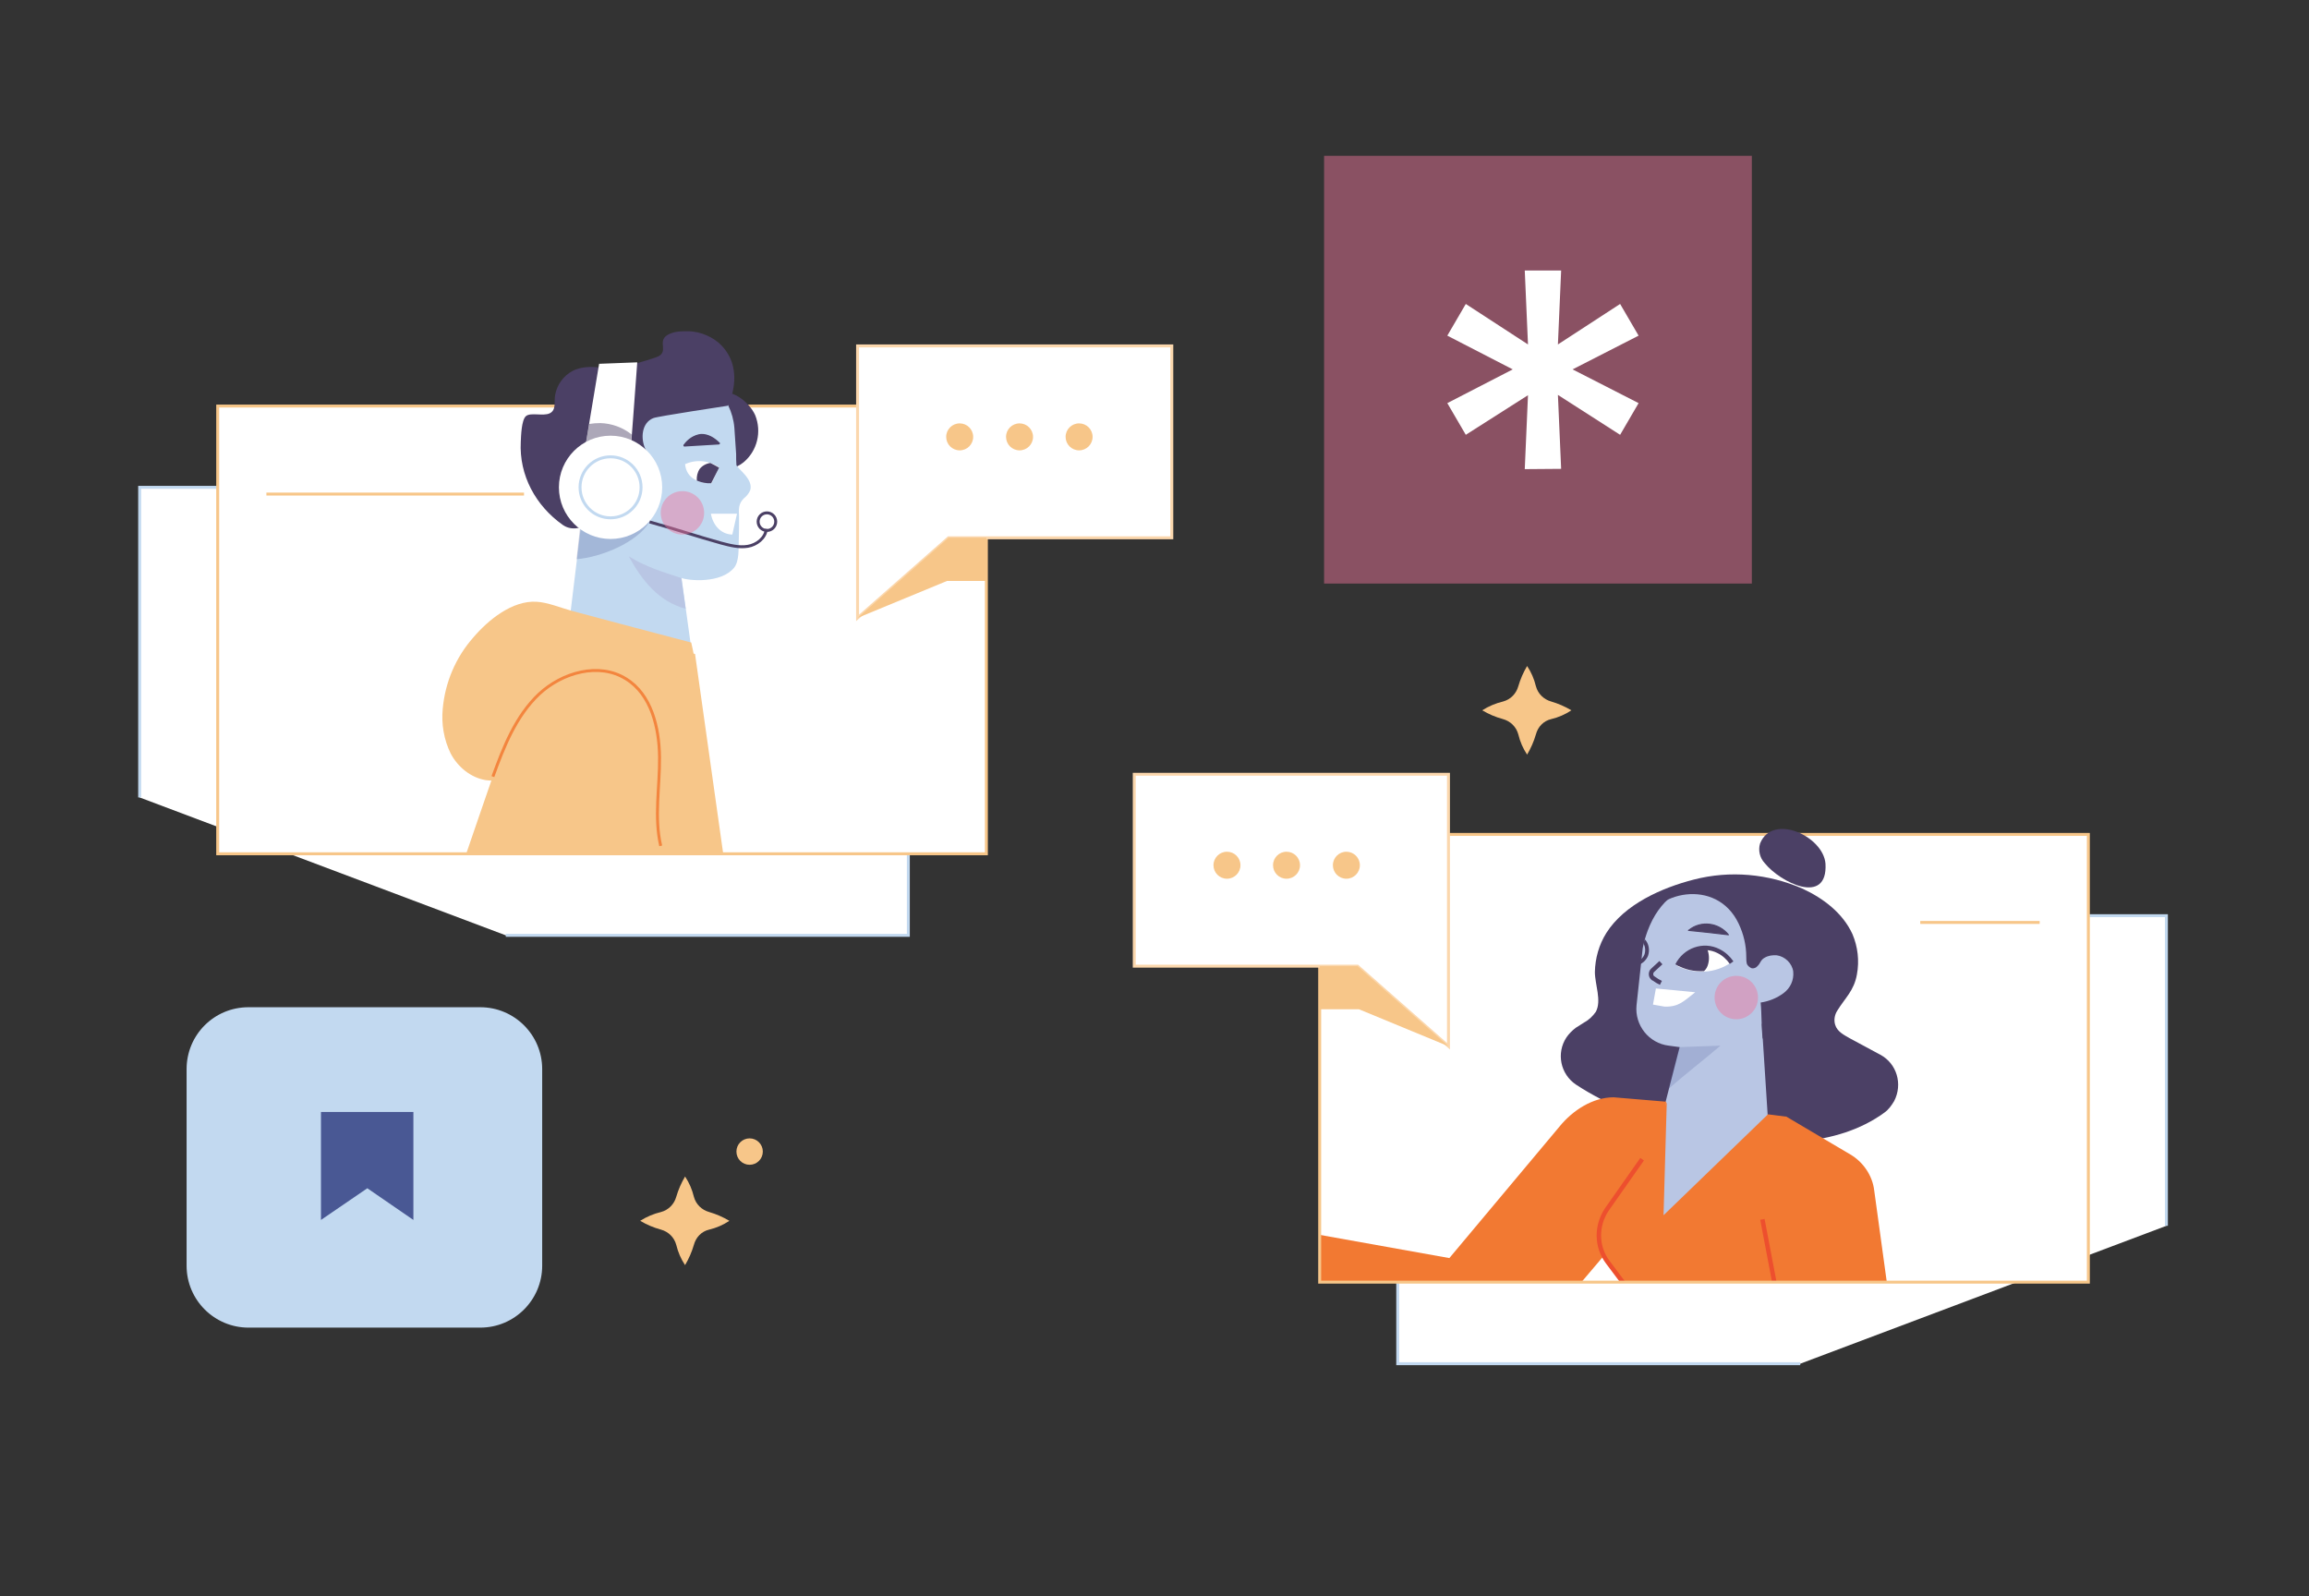 <?xml version="1.0" encoding="utf-8"?>
<!-- Generator: Adobe Illustrator 25.2.3, SVG Export Plug-In . SVG Version: 6.00 Build 0)  -->
<svg version="1.1" id="Layer_1" xmlns="http://www.w3.org/2000/svg" xmlns:xlink="http://www.w3.org/1999/xlink" x="0px" y="0px"
	 viewBox="0 0 787 544" style="enable-background:new 0 0 787 544;" xml:space="preserve">
<rect x="0" y="0" width="787" height="544" fill="#333333" stroke="none"/>
<style type="text/css">
	.st0{fill:#FFFFFF;stroke:#C2D9F0;stroke-miterlimit:10;}
	.st1{fill:#FFFFFF;stroke:#F7C689;stroke-miterlimit:10;}
	.st2{fill:#4B4065;}
	.st3{fill:#C2D9F0;}
	.st4{fill:#FFFFFF;}
	.st5{opacity:0.26;fill:#495894;enable-background:new    ;}
	.st6{opacity:0.46;fill:#4B4065;enable-background:new    ;}
	.st7{fill:#B9C6E4;}
	.st8{fill:none;stroke:#4B4065;stroke-miterlimit:10;}
	.st9{opacity:0.45;fill:#EF749B;enable-background:new    ;}
	.st10{fill:#FFFFFF;stroke:#FBD7AD;stroke-miterlimit:10;}
	.st11{fill:#F7C689;}
	.st12{fill:none;stroke:#F7C689;stroke-miterlimit:10;}
	.st13{opacity:0.85;fill:none;stroke:#F27932;stroke-miterlimit:10;enable-background:new    ;}
	.st14{clip-path:url(#XMLID_3_);fill:#4B4065;}
	.st15{clip-path:url(#XMLID_3_);fill:#B9C6E4;}
	.st16{opacity:0.21;clip-path:url(#XMLID_3_);fill:#495894;enable-background:new    ;}
	.st17{clip-path:url(#XMLID_3_);fill:#F27932;}
	.st18{clip-path:url(#XMLID_3_);fill:#FFFFFF;}
	.st19{clip-path:url(#XMLID_3_);fill:none;stroke:#4B4065;stroke-width:1.513;stroke-miterlimit:10;}
	.st20{clip-path:url(#XMLID_3_);fill:#4B4065;stroke:#4B4065;stroke-width:0.378;stroke-linejoin:round;}
	.st21{clip-path:url(#XMLID_3_);fill:none;stroke:#ED4F2E;stroke-width:1.513;stroke-miterlimit:10;}
	.st22{opacity:0.46;fill:#EF749B;enable-background:new    ;}
	.st23{fill:#495894;}
</style>
<polyline class="st0" points="47.6,271.8 47.6,166.1 309.6,166.1 309.6,318.8 172.4,318.8 "/>
<rect x="74.2" y="138.4" class="st1" width="262" height="152.6"/>
<path class="st2" d="M257.4,141.5c2.3,5.7,0.7,12.2-4,16.1c-2.5,2-5.9,3-8.8,1.7s-4.3-4.7-4.9-7.9c-0.9-4.8-1.1-14,4-16.9
	C248.8,131.6,255.4,137,257.4,141.5z"/>
<path class="st3" d="M191.9,229.8l8-66l-1.9-2c-8.2-8.4-8-21.9,0.4-30c4.1-4,9.6-6.2,15.4-6l15.8,0.4c10.9,0.3,19.8,8.8,20.7,19.6
	c0.2,3,0.4,5.9,0.6,8.9c0,1.3,0,2.5,0.1,3.8c0.3,1.2,5.9,4.8,4.7,8.6c-0.5,1.1-1.2,2-2.1,2.7c-2,1.9-1.8,3.8-1.7,6.3
	c0,2.7,0,5.4-0.1,8.1s0.2,7.1-1.6,9.3c-4.5,5.5-15.6,4.4-17.9,3.5l6.1,44.2C238.3,241.2,198.3,257.6,191.9,229.8z"/>
<path class="st2" d="M233.3,151.7c3.2-4.5,7.8-4.8,11.7-0.7C241.1,151.3,237.2,151.5,233.3,151.7z"/>
<path class="st2" d="M233.7,151.9c1.2-1.9,3.1-3.1,5.3-3.4c2.2,0.1,4.3,1.1,5.7,2.8l0.3-0.6c-3.9,0.2-7.8,0.5-11.7,0.7
	c-0.5,0-0.5,0.8,0,0.8c3.9-0.2,7.8-0.5,11.7-0.7c0.2,0,0.4-0.2,0.4-0.4c0-0.1,0-0.2-0.1-0.2c-1.7-1.7-3.9-3.1-6.4-3
	c-2.4,0.3-4.5,1.7-5.9,3.7C232.7,152,233.4,152.3,233.7,151.9z"/>
<path class="st4" d="M242.5,164.7l2.6-5.4c-3.4-2.4-7.8-2.8-11.6-1.1C234,163.3,238.5,164.7,242.5,164.7z"/>
<path class="st2" d="M245.1,159.4c-1-0.6-2-1.1-3-1.6c-1.4,0.2-2.7,0.9-3.6,2c-0.8,1.2-1.1,2.6-1,4c1.6,0.7,3.3,1,4.9,0.9
	L245.1,159.4z"/>
<path class="st2" d="M191.8,178.9c-9.2-6.5-14.9-16.9-14.3-28.3c0.1-1.9,0.2-7.5,1.8-8.8s5.8,0.1,8-0.9c2.4-1.1,1.5-4,1.9-6.2
	c0.6-3.5,2.8-6.6,6-8.3c3.6-1.8,7.6-1.4,11.4-0.9c3.4,0.3,6.8-0.2,10-1.5c1.3-0.5,6.6-1.9,7.9-2.6c3.1-1.7,0-4.7,2.4-6.8
	c1.7-1.4,4.4-1.7,6.4-1.7c4.2-0.2,8.3,1.2,11.5,3.8c9.1,7.9,4.4,19.6,3.2,21.6c0,0-23.9,3.6-25.3,4.2c-4.1,1.6-4.4,7.1-2.7,10.6
	c0.7,1.4,1.7,2.6,2.4,3.9c0.9,1.3,1.3,2.8,1.1,4.4c-0.6,3.6-4.6,2.2-7.1,3.4c-2.8,1.4-5.3,3.2-7.4,5.4c-2.5,2.5-4.7,5.4-7.6,7.6
	C198.8,180,194.9,181.1,191.8,178.9z"/>
<path class="st5" d="M221.4,177.9c-4.4,7.1-16.5,12-24.9,12.7l1.2-10.8C204.8,178.7,214.4,179.1,221.4,177.9z"/>
<path class="st4" d="M197.9,161.8l6.3-37.8l13-0.5c0,0-2.7,37-2.8,36.5S197.9,161.8,197.9,161.8z"/>
<path class="st6" d="M204.6,144.2c-1.3,0-2.6,0.1-3.8,0.3l-2.9,17.3c0,0,16.3-2.2,16.4-1.8c0,0.2,0.5-5.2,1-11.9
	C212.3,145.7,208.5,144.3,204.6,144.2z"/>
<path class="st7" d="M233.7,207.5c-9.2-2.5-14.8-9.5-19.4-17.9c5.5,3.5,11.7,5.4,17.9,7.4L233.7,207.5z"/>
<circle class="st4" cx="208.1" cy="166.1" r="17.6"/>
<circle class="st0" cx="208.1" cy="166.1" r="10.4"/>
<path class="st8" d="M221.4,177.9c8.1,2.2,16.4,5,24.4,7.2c3,0.8,6.1,1.6,9.1,1.1s6-2.8,6.3-5.9"/>
<circle class="st8" cx="261.4" cy="177.8" r="3"/>
<circle class="st9" cx="232.6" cy="174.8" r="7.4"/>
<polygon class="st10" points="399.4,117.9 292.3,117.9 292.3,179.8 292.3,183.3 292.3,210.6 323.3,183.3 399.4,183.3 "/>
<circle class="st11" cx="327.1" cy="148.9" r="4.6"/>
<circle class="st11" cx="347.5" cy="148.9" r="4.6"/>
<circle class="st11" cx="367.8" cy="148.9" r="4.6"/>
<polygon class="st11" points="292.3,210.6 322.8,198 336.2,198 336.2,183.3 323.3,183.3 "/>
<line class="st12" x1="90.8" y1="168.4" x2="178.6" y2="168.4"/>
<path class="st11" d="M246.5,291l-9.6-68.1c0,0-49.1-12.2-50.3-10.8S158.9,291,158.9,291H246.5z"/>
<path class="st4" d="M251.2,175.1h-8.9c0.7,3.9,3.4,7,7.3,7.1L251.2,175.1z"/>
<path class="st11" d="M235.6,219l-23.5-6.2l-17.2-4.6c-3.7-1-8.2-2.9-12-3.1c-8.3-0.5-16.5,6.2-21.6,12.2c-6,6.8-9.6,15.3-10.4,24.3
	c-0.5,5.2,0.4,10.5,2.7,15.2c2.4,4.6,6.9,8.3,12,9.1c6.8,1,13.4-3.2,17.3-8.8c3.9-5.6,5.5-12.4,6.9-19.1c0.4-2.2,0.9-4.4,2.3-6.2
	c3.5-4.5,11.1-1.4,15.7-1.2c9.2,0.5,21,2.1,29.9-1.2C237.5,229.3,236.3,221.6,235.6,219z"/>
<path class="st13" d="M168,264.7c3.7-10.2,7.8-20.6,15.7-28.1c7.9-7.4,20.5-11,29.7-5.2c8.6,5.3,11.3,16.6,11.4,26.7
	c0.1,10.1-1.9,20.4,0.4,30.2"/>
<polyline class="st0" points="738.4,417.8 738.4,312.1 476.4,312.1 476.4,464.8 613.6,464.8 "/>
<g>
	<defs>
		<rect id="XMLID_1_" x="449.8" y="284.4" width="262" height="152.6"/>
	</defs>
	<use xlink:href="#XMLID_1_"  style="overflow:visible;fill:#FFFFFF;"/>
	<clipPath id="XMLID_3_">
		<use xlink:href="#XMLID_1_"  style="overflow:visible;"/>
	</clipPath>
	<path class="st14" d="M537.2,369.7c-5.4-3.6-6.8-10.8-3.3-16.1c0.8-1.2,2-2.4,3.2-3.3l3-1.9c1.5-0.8,2.8-2.1,3.8-3.5
		c2.1-3.8-0.3-9.4-0.3-13.6c0.1-4.7,1.4-9.3,3.9-13.3c6.2-9.8,18.9-15.4,29.8-18.2c12.4-3.2,25.4-2,37.1,3.1
		c7.1,3.3,13.7,8.3,17,15.5c1.8,4.3,2.4,9,1.5,13.8c-1,5.5-4,7.9-6.7,12.3c-0.9,1.4-1.2,3.2-0.7,4.8c0.7,2.3,2.9,3.4,5,4.6l10.4,5.6
		c5.6,3,7.7,10,4.7,15.8c-0.9,1.5-1.9,2.9-3.3,3.9c-4.1,3-8.6,5.2-13.4,6.8c-10,3.3-20.7,3.8-31.2,4.1
		C590.8,390.3,558.3,383.6,537.2,369.7z"/>
	<path class="st15" d="M561.8,398.5l10.7-41.6l-3.7-0.5c-6.8-0.8-11.7-7-11-13.8l2.1-19.4c0.4-2.1,1-4.1,1.7-6
		c3.9-10.4,11.3-15.7,21.3-16.9c9.3-1.1,20.3,0,29.3,7.3c19.6,15.8-0.4,34.7-11.7,41.4l2.1,32.7l-41.2,39.3L561.8,398.5z"/>
	<path class="st14" d="M600.8,354c-0.5-3.9-0.3-8.4-0.7-12.3c2.8-0.4,5.5-1.5,7.8-3.2c2.3-1.7,3.6-4.4,3.3-7.4
		c-0.4-2.8-2.8-5.1-5.6-5.5c-1.5-0.1-2.9,0.1-4.1,0.8c-1.5,0.8-1.4,1.9-2.5,2.9c-0.4,0.5-1.2,0.9-2,0.7c-0.7-0.3-1.4-0.9-1.6-1.5
		c-0.2-0.8-0.2-1.6-0.2-2.3c0-4-0.9-7.8-2.6-11.4c-7.6-16-29.3-10.8-32.4,0.9c2.9-7,8.5-12.5,15.7-14.9c7-2.3,14.5-2.8,21.8-1.6
		c6.8,0.9,13.8,2.8,19,7.1c7.8,6.5,10.3,18,7.2,27.6C620.8,343.8,610.2,350.5,600.8,354z"/>
	<path class="st15" d="M546.4,489.2l-20.8,8.1l-19.6-2.3l-12.7-4.6c0,0-5.9,4.8,14.3,16.4c1.1,0.7,1.3,1.9,0.8,3.1
		c-0.3,0.6-0.9,0.9-1.6,1.1l-19.2,3.6l-11.9,2c-1.7,0.3-2.8,2-2.5,3.6c0.2,0.6,0.4,1.3,0.9,1.7l0,0l19.8-0.5l35.6-0.7l17.6-4.5"/>
	<path class="st16" d="M572.2,356.9l14.2-0.5c-5.6,4.8-12.1,9.8-17.7,14.7"/>
	<path class="st17" d="M567.9,375.5l-17.9-1.5c-7.1,0-13.9,4.4-18.4,9.9L494,428.8l-49.7-8.9l-1.4,36.3l60.9,8.5
		c6.5,0.9,13-1.5,17.3-6.6l44.4-52.3"/>
	<path class="st17" d="M559.7,395.1l-12,17.1c-3.7,5.5-3.7,12.7,0.3,18l10.5,14l-1.1,20.7c-0.5,1.8-0.7,10.9-0.7,10.9l74,10
		l-21.9-105.2l-6.2-0.8L567,414.2l1.1-38.5"/>
	<path class="st17" d="M608.7,380.5l22,13c4.4,2.6,7.5,7.2,8.1,12.2l11,80.1c1.1,7.6-3.6,14.9-11.1,17.1l-92,32.2l-11-43.8l14.7-4
		l59.8-20.6l-9.9-51.1"/>
	<path class="st18" d="M590.1,328c-3.1-5-9.6-6.5-14.6-3.2c-1.7,1.1-3.1,2.5-3.9,4.4C577.6,332.2,584.7,331.8,590.1,328z"/>
	<path class="st19" d="M571.7,329c2.6-5.2,8.9-7.5,14.1-4.8c1.8,0.9,3.3,2.3,4.4,3.9"/>
	<path class="st19" d="M566.1,328.1l-2.8,2.6c-0.7,0.6-0.8,1.9,0,2.6c0.1,0.2,0.3,0.2,0.3,0.2c0.8,0.6,1.7,1.1,2.5,1.5"/>
	<path class="st14" d="M582.2,328.6c0.5-1.8,0.3-3.6-0.4-5.5c-0.4-0.1-0.9,0-1.4-0.1c-3.9,0.2-7.2,2.5-8.9,5.9
		c2.8,1.6,6,2.3,9.3,2.1C581.6,330.3,582,329.4,582.2,328.6z"/>
	<path class="st20" d="M589.1,318.6c-3.3-4.1-9.3-4.9-13.4-1.6c0,0,0,0-0.2,0.1C580.3,317.6,584.4,318,589.1,318.6z"/>
	<path class="st18" d="M567.4,343.1c4.9,0.1,6.5-1.9,10.4-4.9l-13.4-1.3l-1,5.5L567.4,343.1z"/>
	<path class="st21" d="M559.7,395.1l-12,17.1c-3.7,5.5-3.7,12.7,0.3,18l10.5,14l-1.9,31.8"/>
	<path class="st14" d="M558.9,327.3c0.7-0.5,1.3-1.2,1.6-2c0.4-1.2,0.3-2.6-0.3-3.6c0.1-0.6,0.2-1,0.4-1.6c1.4,1.5,1.8,3.7,1.1,5.7
		c-0.6,1.4-1.7,2.5-3.1,3C558.6,328.3,558.8,327.9,558.9,327.3z"/>
	<polyline class="st21" points="550.6,487.3 610.4,466.7 600.7,415.6 	"/>
	<use xlink:href="#XMLID_1_"  style="overflow:visible;fill:none;stroke:#F7C689;stroke-miterlimit:10;"/>
</g>
<polygon class="st10" points="386.6,263.9 493.7,263.9 493.7,325.8 493.7,329.3 493.7,356.6 462.7,329.3 386.6,329.3 "/>
<circle class="st11" cx="458.9" cy="294.9" r="4.6"/>
<circle class="st11" cx="438.5" cy="294.9" r="4.6"/>
<circle class="st11" cx="418.2" cy="294.9" r="4.6"/>
<polygon class="st11" points="493.7,356.6 463.2,344 449.8,344 449.8,329.3 462.7,329.3 "/>
<line class="st12" x1="695.2" y1="314.4" x2="654.5" y2="314.4"/>
<rect x="451.3" y="53.1" class="st22" width="145.8" height="145.8"/>
<path class="st3" d="M84.7,343.3h79c11.6,0,21.1,9.4,21.1,21.1v67c0,11.6-9.4,21.1-21.1,21.1h-79c-11.6,0-21.1-9.4-21.1-21.1v-67
	C63.6,352.7,73,343.3,84.7,343.3z"/>
<path class="st4" d="M519.7,159.9l1.1-25.2l-21.2,13.5l-6.3-10.8l22.3-11.5l-22.3-11.5l6.3-10.8l21.2,13.8l-1.1-25.2h12.4l-1.1,25.2
	l21.2-13.8l6.3,10.8L536,125.9l22.5,11.5l-6.3,10.8L531,134.6l1.1,25.2L519.7,159.9L519.7,159.9z"/>
<polygon class="st23" points="109.4,379 109.4,415.8 125.2,405 140.9,415.8 140.9,379 "/>
<path class="st2" d="M599.9,287.5c-0.7,2.3-0.1,4.9,1.6,6.7c5.3,6.6,21.5,14.6,20.7,0.2C621.5,285,604.1,277,599.9,287.5z"/>
<circle class="st9" cx="591.8" cy="340" r="7.4"/>
<path class="st11" d="M528.7,245.1c2.5-0.6,4.8-1.6,6.9-3c-2.2-1.3-4.5-2.3-6.9-3c-2.5-0.7-4.5-2.6-5.2-5.2c-0.6-2.5-1.6-4.8-3-6.9
	c-1.3,2.2-2.3,4.5-3,6.9c-0.7,2.5-2.6,4.5-5.2,5.2c-2.5,0.6-4.9,1.6-7.1,3c2.2,1.3,4.5,2.3,7.1,3c2.5,0.7,4.5,2.6,5.2,5.2
	c0.6,2.5,1.6,4.8,3,6.9c1.3-2.2,2.3-4.5,3-6.9C524.2,247.7,526.1,245.7,528.7,245.1z"/>
<path class="st11" d="M241.7,419.1c2.5-0.6,4.8-1.6,6.9-3c-2.2-1.3-4.5-2.3-6.9-3c-2.5-0.7-4.5-2.6-5.2-5.2c-0.6-2.5-1.6-4.8-3-6.9
	c-1.3,2.2-2.3,4.5-3,6.9c-0.7,2.5-2.6,4.5-5.2,5.2c-2.5,0.6-4.9,1.6-7.1,3c2.2,1.3,4.5,2.3,7.1,3c2.5,0.7,4.5,2.6,5.2,5.2
	c0.6,2.5,1.6,4.8,3,6.9c1.3-2.2,2.3-4.5,3-6.9C237.2,421.7,239.1,419.7,241.7,419.1z"/>
<circle class="st11" cx="255.5" cy="392.5" r="4.5"/>
</svg>

